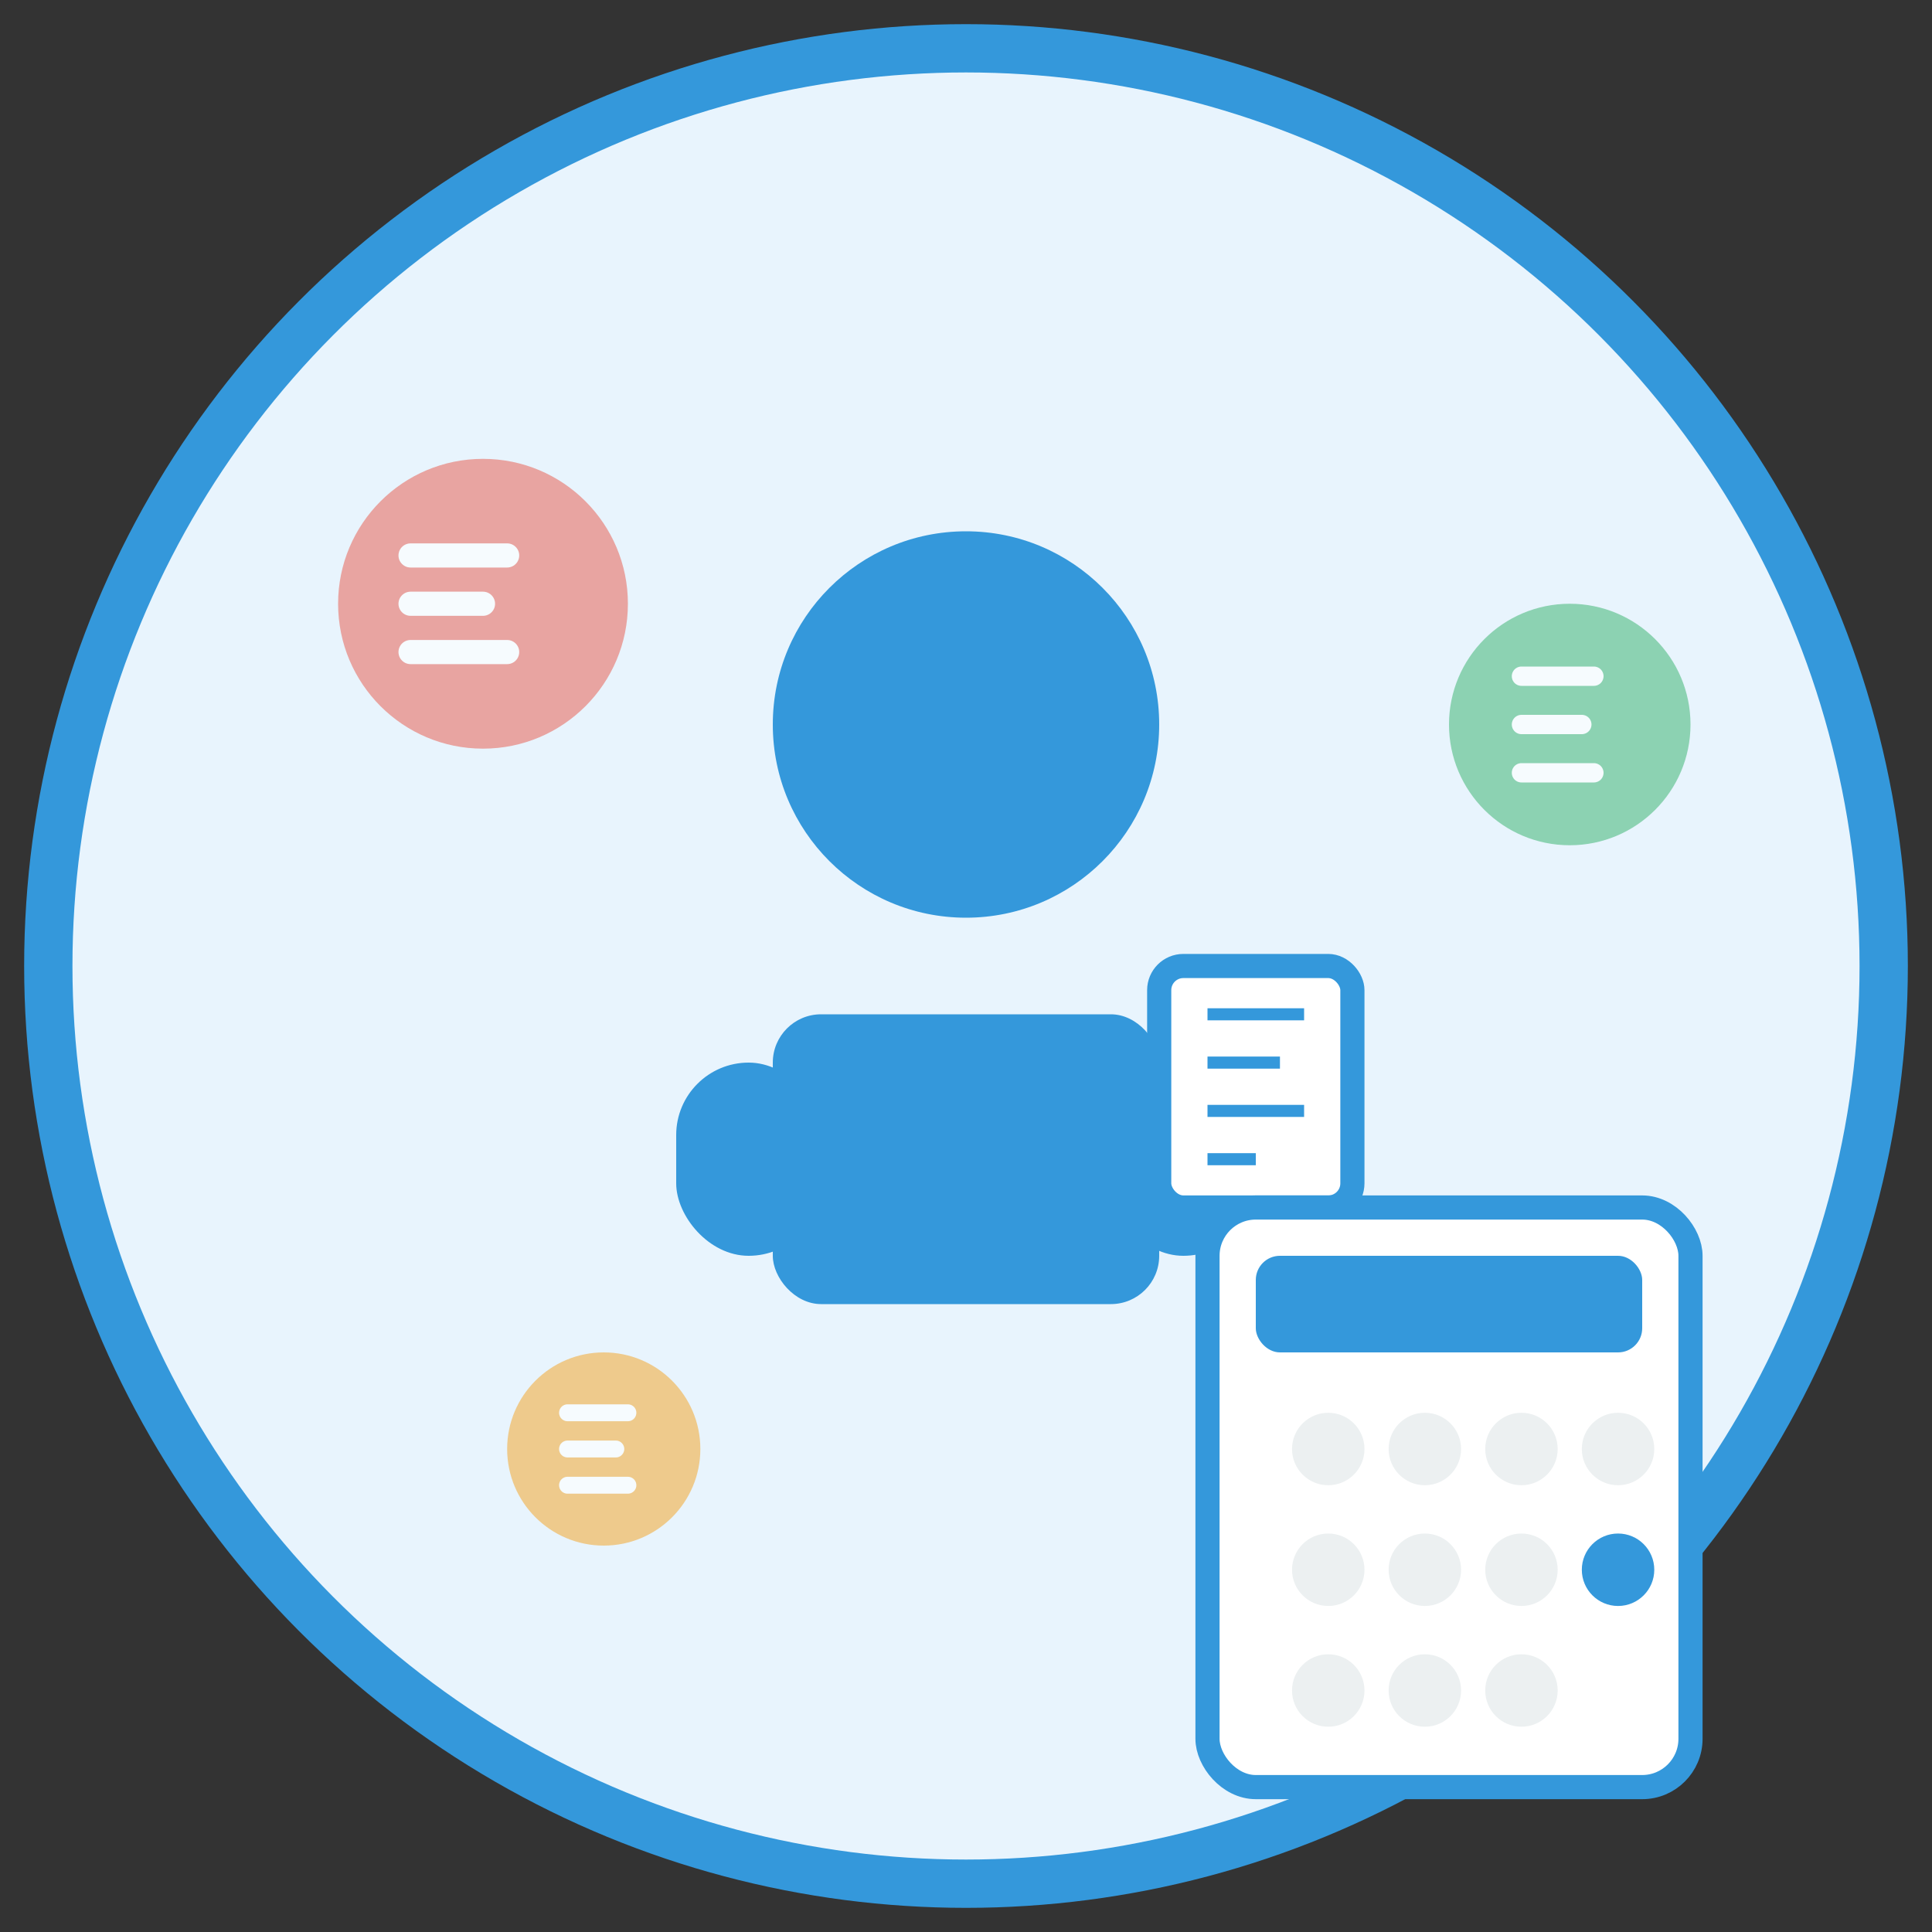 <svg width="80" height="80" viewBox="0 0 80 80" fill="none" xmlns="http://www.w3.org/2000/svg">
  <rect x="0" y="0" width="80" height="80" fill="#333333" stroke="none"/>
  <!-- Background circle -->
  <circle cx="40" cy="40" r="38" fill="#e8f4fd" stroke="#3498db" stroke-width="2"/>
  
  <!-- Person icon -->
  <g transform="translate(40, 40)">
    <!-- Head -->
    <circle cx="0" cy="-10" r="8" fill="#3498db"/>
    
    <!-- Body -->
    <rect x="-8" y="2" width="16" height="12" rx="2" fill="#3498db"/>
    
    <!-- Arms -->
    <rect x="-12" y="4" width="6" height="8" rx="3" fill="#3498db"/>
    <rect x="6" y="4" width="6" height="8" rx="3" fill="#3498db"/>
    
    <!-- Document in hand -->
    <rect x="8" y="0" width="8" height="10" rx="1" fill="white" stroke="#3498db" stroke-width="1"/>
    <line x1="10" y1="2" x2="14" y2="2" stroke="#3498db" stroke-width="0.5"/>
    <line x1="10" y1="4" x2="13" y2="4" stroke="#3498db" stroke-width="0.5"/>
    <line x1="10" y1="6" x2="14" y2="6" stroke="#3498db" stroke-width="0.5"/>
    <line x1="10" y1="8" x2="12" y2="8" stroke="#3498db" stroke-width="0.5"/>
  </g>
  
  <!-- Euro symbols around -->
  <g opacity="0.6">
    <circle cx="20" cy="25" r="6" fill="#e74c3c" opacity="0.8"/>
    <path d="M17 23h4M17 25h3M17 27h4" stroke="white" stroke-width="1" stroke-linecap="round"/>
    
    <circle cx="65" cy="30" r="5" fill="#27ae60" opacity="0.8"/>
    <path d="M63 28h3M63 30h2.5M63 32h3" stroke="white" stroke-width="0.8" stroke-linecap="round"/>
    
    <circle cx="25" cy="60" r="4" fill="#f39c12" opacity="0.8"/>
    <path d="M23.5 58.5h2.5M23.5 60h2M23.5 61.5h2.5" stroke="white" stroke-width="0.7" stroke-linecap="round"/>
  </g>
  
  <!-- Calculator elements -->
  <rect x="50" y="50" width="20" height="24" rx="2" fill="white" stroke="#3498db" stroke-width="1"/>
  <rect x="52" y="52" width="16" height="4" rx="1" fill="#3498db"/>
  
  <!-- Calculator buttons -->
  <circle cx="55" cy="60" r="1.5" fill="#ecf0f1"/>
  <circle cx="59" cy="60" r="1.5" fill="#ecf0f1"/>
  <circle cx="63" cy="60" r="1.5" fill="#ecf0f1"/>
  <circle cx="67" cy="60" r="1.5" fill="#ecf0f1"/>
  
  <circle cx="55" cy="65" r="1.5" fill="#ecf0f1"/>
  <circle cx="59" cy="65" r="1.5" fill="#ecf0f1"/>
  <circle cx="63" cy="65" r="1.5" fill="#ecf0f1"/>
  <circle cx="67" cy="65" r="1.5" fill="#3498db"/>
  
  <circle cx="55" cy="70" r="1.5" fill="#ecf0f1"/>
  <circle cx="59" cy="70" r="1.5" fill="#ecf0f1"/>
  <circle cx="63" cy="70" r="1.5" fill="#ecf0f1"/>
</svg>
